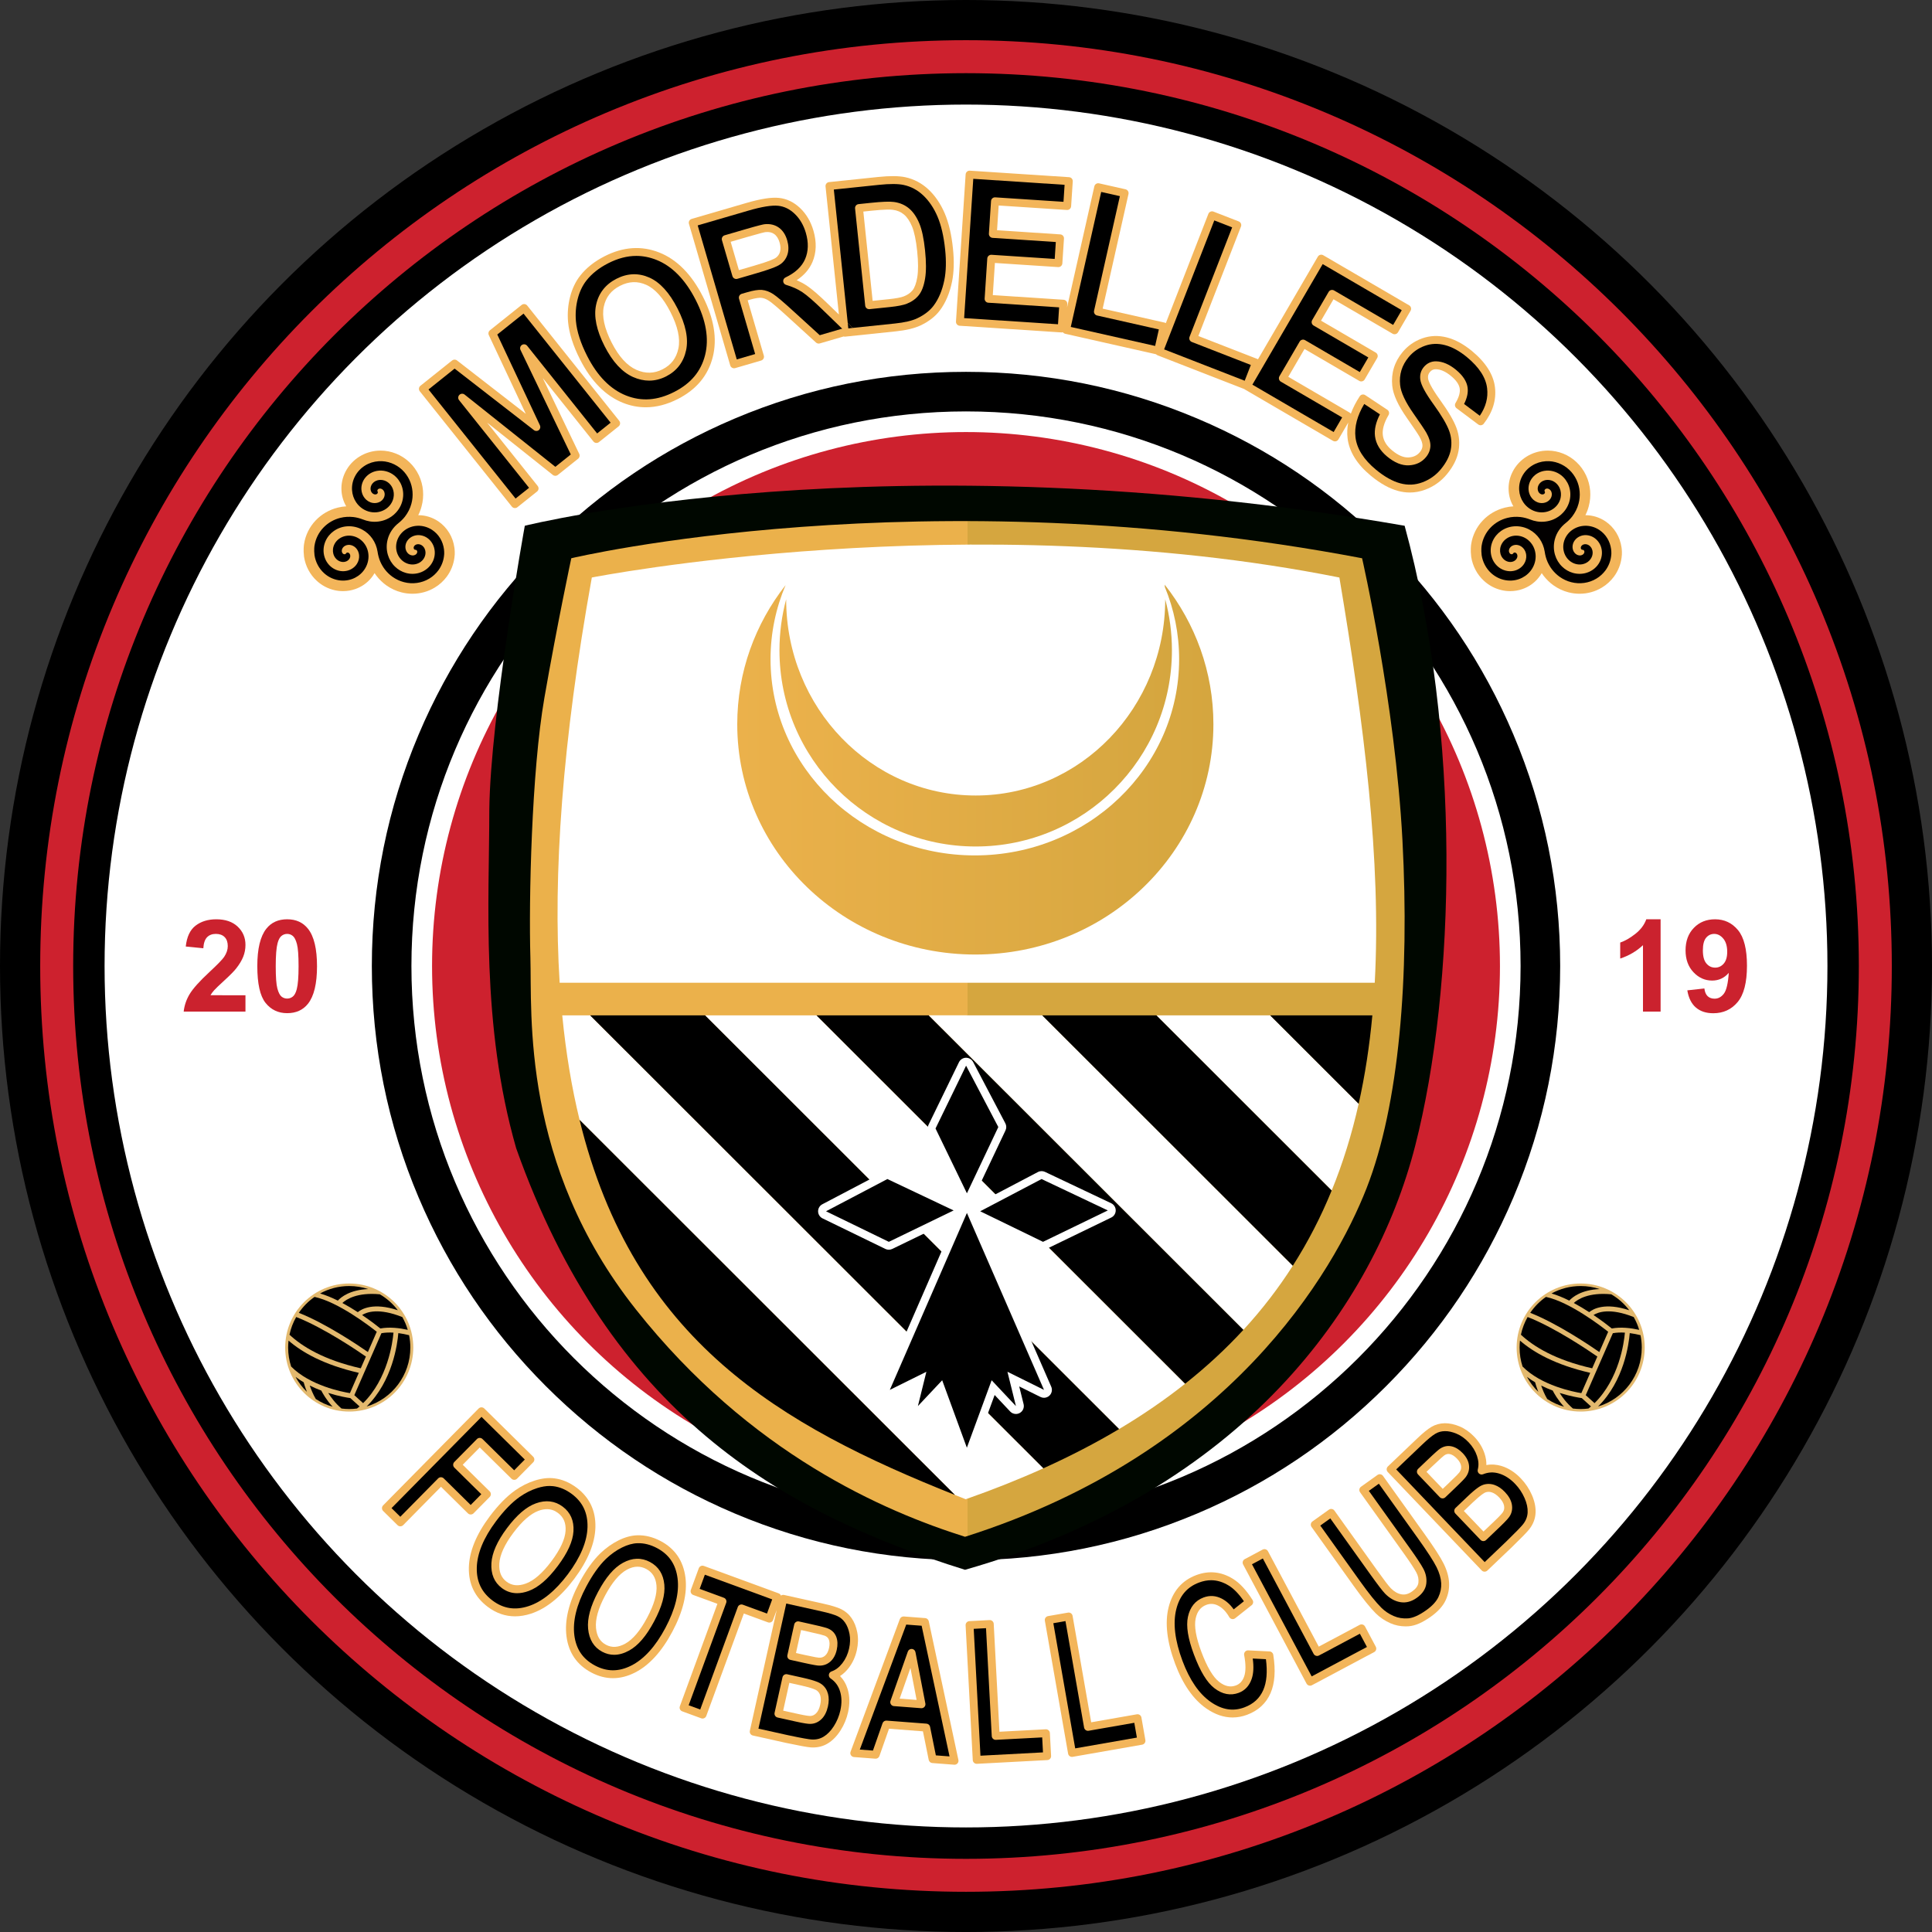 <?xml version="1.0" encoding="utf-8"?>
<!-- Generator: Adobe Illustrator 28.1.0, SVG Export Plug-In . SVG Version: 6.00 Build 0)  -->
<svg version="1.1" id="Layer_1" xmlns="http://www.w3.org/2000/svg" xmlns:xlink="http://www.w3.org/1999/xlink" x="0px" y="0px"
	 viewBox="0 0 1464.55 1464.55" style="enable-background:new 0 0 1464.55 1464.55;" xml:space="preserve">
<rect x="0" y="0" width="1464.55" height="1464.55" fill="#333333" stroke="none"/>
<style type="text/css">
	.st0{fill:#FFFFFF;}
	.st1{fill:#CD212E;}
	.st2{fill:#000700;}
	.st3{fill:url(#SVGID_1_);}
	.st4{fill:url(#SVGID_00000182507685632932712650000007087484389912880794_);}
	.st5{fill:url(#SVGID_00000004504824774381271100000014574597121362761898_);}
	.st6{fill:#F3B55A;}
	.st7{fill:#020000;}
	.st8{fill:#CB222E;}
	.st9{fill:#E3B96E;}
</style>
<g>
	<circle cx="732.28" cy="732.28" r="732.28"/>
	<circle class="st0" cx="732.28" cy="732.28" r="653.01"/>
	<path d="M732.28,311.87c232.18,0,420.4,188.22,420.4,420.4s-188.22,420.4-420.4,420.4s-420.4-188.22-420.4-420.4
		S500.1,311.87,732.28,311.87 M732.28,281.87c-60.79,0-119.78,11.91-175.33,35.41c-53.64,22.69-101.8,55.16-143.16,96.51
		s-73.83,89.52-96.51,143.16c-23.49,55.55-35.41,114.54-35.41,175.33c0,60.79,11.91,119.78,35.41,175.33
		c22.69,53.64,55.16,101.8,96.51,143.16c41.35,41.35,89.52,73.83,143.16,96.51c55.55,23.49,114.54,35.41,175.33,35.41
		s119.78-11.91,175.33-35.41c53.64-22.69,101.8-55.16,143.16-96.51c41.35-41.35,73.83-89.52,96.51-143.16
		c23.49-55.55,35.41-114.54,35.41-175.33c0-60.79-11.91-119.78-35.41-175.33c-22.69-53.64-55.16-101.8-96.51-143.16
		s-89.52-73.83-143.16-96.51C852.06,293.79,793.07,281.87,732.28,281.87L732.28,281.87z"/>
	<circle class="st1" cx="732.28" cy="732.28" r="404.76"/>
	<path class="st2" d="M397.83,398.55c0,0,273.05-68.47,666.95,0c42.98,157.31,38.9,349.67,7.93,470.3S943,1129.67,731.54,1189.98
		c-141.36-44.01-269.33-119.82-340.24-319.51c-26.9-93.73-20.38-187.47-20.38-256.75C371.75,542.82,397.83,398.55,397.83,398.55z"/>
	<linearGradient id="SVGID_1_" gradientUnits="userSpaceOnUse" x1="401.731" y1="779.985" x2="1064.779" y2="779.985">
		<stop  offset="0.5" style="stop-color:#EBB14B"/>
		<stop  offset="0.5" style="stop-color:#D5A63F"/>
	</linearGradient>
	<path class="st3" d="M1032.53,423.18c0,0,25.07,109.61,30.59,213.7s-2.55,200.95-27.19,263.83s-103.63,200.53-304.39,264.25
		c-60.55-19.12-162.52-62.45-249.61-172.49s-78.6-223.89-79.87-266.8c-1.27-42.91,0.85-140.62,10.62-196.7
		c9.77-56.08,20.39-105.79,20.39-105.79S698.93,359.79,1032.53,423.18z"/>
	<path class="st0" d="M1015.32,437.78c-281.59-56.18-566.69,0-566.69,0c-22.42,124.68-29.54,225.2-24.39,307.18h617.88
		C1047.16,652.3,1034.01,548.94,1015.32,437.78z"/>
	
		<linearGradient id="SVGID_00000049210568146132421460000012926309587244337542_" gradientUnits="userSpaceOnUse" x1="558.875" y1="583.388" x2="919.817" y2="583.388">
		<stop  offset="0" style="stop-color:#EBB14B"/>
		<stop  offset="1" style="stop-color:#D5A63F"/>
	</linearGradient>
	<path style="fill:url(#SVGID_00000049210568146132421460000012926309587244337542_);" d="M882.89,443.2
		c0.04,0.58,0.07,1.15,0.11,1.73c6.99,16.95,10.84,35.42,10.84,54.76c0,82.15-69.34,148.75-154.87,148.75
		c-85.53,0-154.87-66.6-154.87-148.75c0-19.87,4.07-38.82,11.42-56.15c-22.99,29.3-36.65,65.83-36.65,105.46
		c0,96.42,80.8,174.58,180.47,174.58S919.82,645.42,919.82,549C919.82,509.22,906.05,472.55,882.89,443.2z"/>
	
		<linearGradient id="SVGID_00000011018799499330609870000013465741786706299298_" gradientUnits="userSpaceOnUse" x1="590.865" y1="547.977" x2="888.371" y2="547.977">
		<stop  offset="0" style="stop-color:#EBB14B"/>
		<stop  offset="1" style="stop-color:#D5A63F"/>
	</linearGradient>
	<path style="fill:url(#SVGID_00000011018799499330609870000013465741786706299298_);" d="M739.62,603.03
		c-79.35,0-143.67-66.6-143.67-148.75c0,0,0,0,0,0c-3.31,12.33-5.08,25.28-5.08,38.65c0,82.15,66.6,148.75,148.75,148.75
		s148.75-66.6,148.75-148.75c0-13.37-1.77-26.32-5.08-38.65C883.29,536.43,818.97,603.03,739.62,603.03z"/>
	<g>
		<path class="st0" d="M534.46,769.68l313.86,313.62c18.2-10.84,34.85-22.31,50.07-34.37L618.93,769.68H534.46z"/>
		<path class="st0" d="M426.21,769.68c2.81,28.75,7.24,55.06,13.13,79.23l284.58,284.36c2.7,1.08,5.41,2.15,8.13,3.22
			c20.92-7.32,40.52-15.15,58.92-23.45L447.34,769.68H426.21z"/>
		<path d="M447.34,769.68l343.62,343.35c20.63-9.31,39.72-19.23,57.36-29.74L534.46,769.68H447.34z"/>
		<path d="M723.92,1133.27L439.34,848.91C480.22,1016.53,591.7,1080.53,723.92,1133.27z"/>
		<path class="st0" d="M1029.93,836.72l-67.09-67.04h-86.25l132.89,132.78C1018.08,881.42,1024.82,859.5,1029.93,836.72z"/>
		<path d="M876.59,769.68h-86.68l190.04,189.9c11.64-18.21,21.41-37.26,29.52-57.11L876.59,769.68z"/>
		<path d="M618.93,769.68l279.46,279.25c16.35-12.95,31.04-26.59,44.21-40.9L704.06,769.68H618.93z"/>
		<path d="M1040.31,769.68h-77.47l67.09,67.04C1034.78,815.11,1038.17,792.75,1040.31,769.68z"/>
		<path class="st0" d="M704.06,769.68l238.54,238.35c14.17-15.4,26.56-31.57,37.36-48.46l-190.04-189.9H704.06z"/>
	</g>
	<g>
		<path class="st6" d="M358.98,1147.17l12.25-12.42c1.16-1.18,1.15-3.08-0.03-4.24l-20.44-20.16l12.93-13.11l24.02,23.69
			c1.18,1.16,3.08,1.15,4.24-0.03l12.25-12.42c0.56-0.57,0.87-1.33,0.86-2.13c-0.01-0.79-0.33-1.56-0.89-2.11l-37.08-36.56
			c-0.57-0.56-1.32-0.83-2.13-0.86c-0.8,0.01-1.56,0.33-2.12,0.89l-72.42,73.45c-0.56,0.57-0.87,1.33-0.86,2.13
			c0.01,0.79,0.33,1.56,0.89,2.11l10.92,10.77c0.58,0.58,1.35,0.86,2.11,0.86c0.77,0,1.55-0.3,2.14-0.89l28.67-29.08l20.44,20.16
			C355.92,1148.36,357.82,1148.34,358.98,1147.17z"/>
		<path class="st6" d="M451.35,1157.65c0.29-12.55-4.5-22.6-14.24-29.89c-5.35-4-11.07-6.4-16.97-7.11c-4.48-0.57-9.42,0-14.71,1.67
			c-5.16,1.64-10.19,4.16-14.96,7.5c-6.35,4.48-12.84,11.13-19.3,19.76c-10.17,13.59-15.47,26.61-15.75,38.68
			c-0.29,12.46,4.54,22.5,14.37,29.85c6.37,4.76,13.27,7.15,20.62,7.15c3.86,0,7.85-0.66,11.95-1.98
			c11.52-3.72,22.59-12.59,32.9-26.37C445.66,1183.01,451.07,1169.8,451.35,1157.65z M428.73,1160.42
			c-0.39,6.32-3.98,14.06-10.67,23c-6.77,9.06-13.32,14.78-19.45,17c-5.76,2.09-10.54,1.63-14.6-1.42
			c-4.07-3.04-5.87-7.53-5.5-13.72c0.39-6.58,3.94-14.39,10.55-23.22c6.72-8.98,13.18-14.64,19.22-16.83
			c2.23-0.81,4.33-1.21,6.31-1.21c3.05,0,5.83,0.96,8.4,2.88C427.22,1150.08,429.1,1154.5,428.73,1160.42z"/>
		<path class="st6" d="M519.58,1195.64c-1.63-12.44-7.9-21.65-18.64-27.37c-5.9-3.14-11.91-4.62-17.86-4.44
			c-4.51,0.12-9.32,1.43-14.28,3.9c-4.85,2.41-9.44,5.67-13.64,9.69c-5.59,5.4-11,12.96-16.06,22.47
			c-7.98,14.99-11.23,28.66-9.66,40.63c1.61,12.36,7.92,21.55,18.76,27.31c5.4,2.87,10.9,4.31,16.45,4.31
			c5.47,0,10.99-1.39,16.53-4.17c10.82-5.43,20.41-15.89,28.49-31.08C517.82,1221.58,521.15,1207.7,519.58,1195.64z M490.61,1226.19
			c-5.31,9.99-10.91,16.64-16.63,19.78c-5.37,2.95-10.17,3.22-14.65,0.83c-4.49-2.39-6.95-6.55-7.53-12.72
			c-0.62-6.56,1.7-14.82,6.88-24.56c5.27-9.9,10.79-16.48,16.42-19.56c2.84-1.55,5.55-2.33,8.17-2.33c2.26,0,4.46,0.58,6.62,1.73
			c4.67,2.49,7.2,6.56,7.75,12.47C498.22,1208.13,495.85,1216.33,490.61,1226.19z"/>
		<path class="st6" d="M636.77,1270.52c2.37-1.5,4.54-3.51,6.48-5.99c3.01-3.86,5.12-8.42,6.26-13.55c1.05-4.73,1.17-9.28,0.36-13.5
			c-0.81-4.23-2.26-7.87-4.3-10.82c-2.1-3.04-4.79-5.35-7.99-6.88c-2.97-1.42-7.4-2.77-13.54-4.13l-29.64-6.59
			c-0.78-0.17-1.59-0.03-2.26,0.4c-0.05,0.03-0.1,0.08-0.15,0.11c-0.02-0.07-0.04-0.13-0.07-0.2c-0.33-0.72-0.94-1.28-1.69-1.55
			l-56.67-20.77c-1.55-0.57-3.28,0.23-3.85,1.78l-6.01,16.38c-0.27,0.75-0.24,1.57,0.1,2.29c0.33,0.72,0.94,1.28,1.69,1.55
			l18.34,6.72l-28.46,77.65c-0.57,1.56,0.23,3.28,1.78,3.85l14.4,5.28c0.33,0.12,0.68,0.18,1.03,0.18c0.43,0,0.86-0.09,1.26-0.28
			c0.72-0.33,1.28-0.94,1.56-1.69l28.46-77.65l18.3,6.71c1.55,0.57,3.28-0.23,3.85-1.78l2.77-7.55l-20.35,91.53
			c-0.36,1.62,0.66,3.22,2.28,3.58l25.27,5.62c9.79,2.08,15.87,3.19,18.62,3.39c0.59,0.04,1.18,0.06,1.75,0.06
			c4.04,0,7.77-1.01,11.11-3.03c3.67-2.22,6.94-5.55,9.71-9.9c2.71-4.26,4.63-8.9,5.72-13.79c1.4-6.3,1.29-12.19-0.32-17.51
			C641.39,1276.57,639.45,1273.25,636.77,1270.52z M603.39,1253.08l3.88-17.43l5.67,1.26c9,2,11.56,2.77,12.25,3.04
			c1.62,0.65,2.63,1.62,3.16,3.06c0.62,1.67,0.65,3.79,0.09,6.31c-0.58,2.6-1.58,4.54-2.99,5.76c-1.32,1.16-2.81,1.65-4.7,1.53
			c-0.73-0.04-3.06-0.36-10.47-2.01L603.39,1253.08z M621.76,1292.24c-0.66,2.97-1.72,5.19-3.16,6.58
			c-1.32,1.28-2.73,1.93-4.31,1.96c-0.04,0-0.07,0-0.1,0c-0.57,0.03-2.65-0.06-9.58-1.6l-10.93-2.43l4.68-21.07l9.16,2.04
			c8.63,1.92,11.11,3.32,11.77,3.84c1.3,1.01,2.15,2.32,2.59,4.03C622.37,1287.46,622.33,1289.7,621.76,1292.24z"/>
		<path class="st6" d="M704.05,1228.96c-0.28-1.3-1.38-2.26-2.71-2.36l-16.17-1.24c-1.32-0.1-2.57,0.69-3.04,1.95l-37.36,100.59
			c-0.33,0.88-0.22,1.87,0.29,2.66c0.51,0.79,1.36,1.3,2.3,1.37l16.22,1.24c1.35,0.11,2.61-0.72,3.06-2l7.27-20.71l25.72,1.97
			l4.38,21.64c0.27,1.32,1.37,2.29,2.71,2.4l16.63,1.27c0.08,0.01,0.15,0.01,0.23,0.01c0.86,0,1.69-0.37,2.26-1.03
			c0.62-0.71,0.87-1.68,0.67-2.6L704.05,1228.96z M694.84,1288.62l-12.85-0.98l8.17-23.24L694.84,1288.62z"/>
		<path class="st6" d="M794.88,1311.65c-0.59-0.53-1.36-0.81-2.17-0.77l-35.08,1.86l-4.34-81.81c-0.04-0.79-0.4-1.54-0.99-2.07
			c-0.59-0.53-1.36-0.81-2.17-0.77l-15.31,0.81c-1.65,0.09-2.92,1.5-2.84,3.16l5.42,102.16c0.08,1.6,1.41,2.84,2.99,2.84
			c0.05,0,0.11,0,0.16,0l53.39-2.83c1.65-0.09,2.92-1.5,2.84-3.16l-0.92-17.36C795.83,1312.92,795.47,1312.18,794.88,1311.65z"/>
		<path class="st6" d="M865.26,1301.97c-0.14-0.78-0.58-1.48-1.23-1.94c-0.65-0.46-1.46-0.64-2.24-0.5l-34.61,6.05l-14.11-80.7
			c-0.29-1.63-1.84-2.72-3.47-2.44l-15.11,2.64c-0.78,0.14-1.48,0.58-1.94,1.23c-0.46,0.65-0.64,1.46-0.5,2.24l17.62,100.78
			c0.25,1.46,1.52,2.48,2.95,2.48c0.17,0,0.35-0.02,0.52-0.05l52.67-9.21c1.63-0.29,2.72-1.84,2.44-3.47L865.26,1301.97z"/>
		<path class="st6" d="M962.39,1251.86l-16.17-0.8c-0.93-0.06-1.81,0.33-2.41,1.03c-0.6,0.7-0.86,1.63-0.68,2.53
			c1.33,6.96,1.33,12.41,0,16.21c-1.22,3.47-3.26,5.7-6.23,6.81c-4.17,1.56-8.31,0.7-12.65-2.64c-4.69-3.61-9.27-11.34-13.61-22.97
			c-4.07-10.92-5.51-19.38-4.27-25.15c1.15-5.34,3.79-8.72,8.08-10.32c3.03-1.13,5.95-0.94,8.95,0.58c3.21,1.63,6.05,4.57,8.45,8.73
			c0.44,0.76,1.18,1.28,2.04,1.45c0.86,0.16,1.74-0.05,2.43-0.6l12.5-9.92c1.2-0.95,1.49-2.66,0.67-3.95
			c-4.73-7.49-9.74-12.89-14.88-16.03c-8.83-5.45-18.17-6.4-27.75-2.83c-10.9,4.07-17.97,12.29-21.01,24.43
			c-2.93,11.73-1.28,26.09,4.91,42.68c5.86,15.72,13.82,27.15,23.64,33.97c6.58,4.57,13.26,6.86,19.96,6.86
			c3.66,0,7.34-0.68,11-2.05c8.39-3.13,14.36-8.63,17.74-16.34c3.28-7.47,3.99-17.28,2.1-29.15
			C964.98,1252.99,963.81,1251.93,962.39,1251.86z"/>
		<path class="st6" d="M1034.75,1232.96c-0.78-1.46-2.6-2.01-4.06-1.24l-31.01,16.51l-38.5-72.31c-0.78-1.46-2.6-2.01-4.06-1.24
			l-13.54,7.21c-0.7,0.37-1.23,1.01-1.46,1.77c-0.23,0.76-0.15,1.58,0.22,2.29l48.08,90.3c0.54,1.01,1.58,1.59,2.65,1.59
			c0.48,0,0.96-0.11,1.41-0.35l47.2-25.13c0.7-0.37,1.23-1.01,1.46-1.77c0.23-0.76,0.15-1.58-0.22-2.29L1034.75,1232.96z"/>
		<path class="st6" d="M1094.38,1185.35c-2.39-4.83-7.13-12.18-14.5-22.49l-31.51-44.07c-0.46-0.65-1.16-1.08-1.95-1.21
			c-0.78-0.13-1.59,0.06-2.24,0.52l-12.48,8.92c-1.35,0.96-1.66,2.84-0.7,4.19l33.19,46.42c4.65,6.5,7.82,11.32,9.44,14.32
			c1.39,2.59,1.91,5.13,1.59,7.78c-0.29,2.4-1.82,4.55-4.67,6.59c-2.82,2.02-5.5,2.76-8.18,2.26c-2.9-0.53-5.56-2.07-8.11-4.67
			c-1.73-1.8-5.16-6.29-10.21-13.36l-32.49-45.45c-0.96-1.35-2.84-1.66-4.18-0.7l-12.48,8.92c-0.65,0.46-1.08,1.16-1.21,1.95
			c-0.13,0.79,0.06,1.59,0.52,2.24l32,44.76c6.78,9.48,12.42,16.48,16.78,20.81c3.13,3.09,6.85,5.58,11.06,7.42
			c3.62,1.58,7.48,2.37,11.48,2.37c0.77,0,1.54-0.03,2.32-0.09c4.98-0.37,10.51-2.79,16.93-7.37c5.29-3.78,9-7.89,11.03-12.21
			c2.03-4.3,2.92-8.84,2.66-13.48C1098.23,1195.17,1096.85,1190.33,1094.38,1185.35z"/>
		<path class="st6" d="M1161.21,1133.18c-2.03-4.62-4.82-8.8-8.28-12.42c-4.45-4.67-9.41-7.85-14.73-9.47
			c-3.86-1.17-7.7-1.41-11.46-0.7c0.07-2.81-0.39-5.73-1.38-8.71c-1.53-4.65-4.15-8.93-7.78-12.74c-3.35-3.51-7.06-6.13-11.02-7.81
			c-3.97-1.68-7.81-2.49-11.38-2.45c-3.69,0.06-7.11,1.01-10.16,2.82c-2.83,1.68-6.42,4.61-10.97,8.96l-21.96,20.97
			c-1.2,1.14-1.24,3.04-0.1,4.24l71.23,74.61c0.55,0.58,1.3,0.91,2.1,0.93c0.02,0,0.05,0,0.07,0c0.77,0,1.51-0.3,2.07-0.83
			l18.72-17.87c7.17-6.98,11.48-11.42,13.17-13.59c2.9-3.74,4.48-7.89,4.69-12.34C1164.24,1142.47,1163.29,1137.91,1161.21,1133.18z
			 M1106.26,1116.17c-0.44,0.58-2,2.34-7.49,7.59l-5.1,4.87l-12.33-12.91l4.2-4.01c6.67-6.37,8.73-8.06,9.34-8.49
			c1.44-0.99,2.81-1.28,4.3-0.93c1.73,0.41,3.51,1.57,5.29,3.43c1.84,1.93,2.89,3.84,3.13,5.69
			C1107.83,1113.15,1107.41,1114.66,1106.26,1116.17z M1139.38,1146.1c-0.02,0.03-0.04,0.06-0.05,0.09
			c-0.29,0.49-1.52,2.17-6.66,7.07l-8.1,7.73l-14.9-15.61l6.79-6.48c6.39-6.1,8.94-7.38,9.73-7.65c1.56-0.52,3.12-0.49,4.79,0.09
			c1.83,0.64,3.66,1.91,5.46,3.79c2.1,2.2,3.35,4.32,3.71,6.29C1140.48,1143.24,1140.23,1144.77,1139.38,1146.1z"/>
	</g>
	<path class="st1" d="M732.28,55.47c373.79,0,676.81,303.02,676.81,676.81s-303.02,676.81-676.81,676.81S55.47,1106.07,55.47,732.28
		S358.49,55.47,732.28,55.47 M732.28,30.47c-94.73,0-186.65,18.56-273.18,55.16c-41.59,17.59-81.7,39.36-119.22,64.71
		c-37.16,25.1-72.1,53.93-103.85,85.68c-31.75,31.75-60.58,66.69-85.68,103.85c-25.35,37.52-47.12,77.63-64.71,119.22
		c-36.6,86.54-55.16,178.45-55.16,273.18s18.56,186.65,55.16,273.18c17.59,41.59,39.36,81.7,64.71,119.22
		c25.1,37.16,53.93,72.1,85.68,103.85c31.75,31.75,66.69,60.58,103.85,85.68c37.52,25.35,77.63,47.12,119.22,64.71
		c86.54,36.6,178.45,55.16,273.18,55.16s186.65-18.56,273.18-55.16c41.59-17.59,81.7-39.36,119.22-64.71
		c37.16-25.1,72.1-53.93,103.85-85.68c31.75-31.75,60.58-66.69,85.68-103.85c25.35-37.52,47.12-77.63,64.71-119.22
		c36.6-86.54,55.16-178.45,55.16-273.18s-18.56-186.65-55.16-273.18c-17.59-41.59-39.36-81.7-64.71-119.22
		c-25.1-37.16-53.93-72.1-85.68-103.85c-31.75-31.75-66.69-60.58-103.85-85.68c-37.52-25.35-77.63-47.12-119.22-64.71
		C918.92,49.03,827.01,30.47,732.28,30.47L732.28,30.47z"/>
	<g>
		<path class="st6" d="M399.65,231.63c-1.03-1.29-2.92-1.51-4.22-0.47l-24.06,19.21c-1.08,0.87-1.43,2.36-0.84,3.62l28.03,59.69
			l-52.14-40.45c-1.09-0.85-2.63-0.84-3.71,0.03l-24,19.16c-0.62,0.5-1.02,1.22-1.11,2.01c-0.09,0.79,0.14,1.58,0.64,2.21
			l69.76,87.38c0.59,0.74,1.47,1.13,2.35,1.13c0.66,0,1.32-0.21,1.87-0.66l14.9-11.9c0.62-0.5,1.02-1.22,1.11-2.01
			c0.09-0.79-0.14-1.58-0.64-2.21l-38.32-48l49.82,39.67c1.09,0.87,2.65,0.87,3.74,0l15.44-12.33c1.09-0.87,1.44-2.38,0.83-3.65
			l-27.65-57.48l38.37,48.06c1.03,1.29,2.92,1.51,4.22,0.47l14.9-11.9c0.62-0.5,1.02-1.22,1.11-2.01c0.09-0.79-0.14-1.58-0.64-2.21
			L399.65,231.63z"/>
		<path class="st6" d="M499.8,191.43c-13.43-5.33-27.38-4.39-41.46,2.8c-7.73,3.94-13.95,8.9-18.5,14.71
			c-3.49,4.42-6.08,9.82-7.68,16.05c-1.58,6.15-2.1,12.53-1.55,18.98c0.78,8.64,3.88,18.31,9.21,28.75
			c8.39,16.45,19.34,27.44,32.53,32.68c5.62,2.23,11.35,3.34,17.17,3.34c7.98,0,16.12-2.1,24.33-6.29
			c14.04-7.16,22.95-17.87,26.47-31.82c3.48-13.8,0.94-29.25-7.57-45.92C524.18,207.89,513.09,196.7,499.8,191.43z M514.25,264.17
			c-1.54,7.29-5.45,12.45-11.95,15.76c-6.5,3.32-13.02,3.45-19.91,0.4c-7.02-3.1-13.32-10.05-18.73-20.64
			c-5.5-10.78-7.5-19.95-5.94-27.26c1.53-7.17,5.55-12.33,12.3-15.77c6.75-3.44,13.24-3.69,19.84-0.75
			c6.74,2.99,12.93,9.95,18.4,20.69C513.81,247.46,515.83,256.74,514.25,264.17z"/>
		<path class="st6" d="M716.15,161.73c-3.1-7.22-7.21-13.28-12.23-18.01c-5.13-4.83-11.1-7.99-17.75-9.4
			c-4.92-1.03-11.58-1.08-20.39-0.17l-37.31,3.89c-1.65,0.17-2.84,1.65-2.67,3.29l10.12,97.07l-7.66-7.42
			c-7.34-7.17-12.82-11.92-16.74-14.51c-2.29-1.52-4.84-2.86-7.61-4.04c5.63-3.73,9.64-8.34,11.95-13.76
			c3.04-7.13,3.3-15.15,0.76-23.85c-1.99-6.83-5.35-12.54-10-17c-4.75-4.55-10.17-7.18-16.12-7.8c-5.74-0.6-13.82,0.66-24.73,3.84
			l-41.47,12.09c-1.59,0.46-2.5,2.13-2.04,3.72l31.3,107.34c0.22,0.76,0.74,1.41,1.44,1.79c0.45,0.24,0.94,0.37,1.44,0.37
			c0.28,0,0.56-0.04,0.84-0.12l19.7-5.75c1.59-0.46,2.5-2.13,2.04-3.72l-12.23-41.93l1.11-0.32c5.17-1.51,7.85-1.69,9.18-1.57
			c1.81,0.15,3.78,0.92,5.84,2.26c2.35,1.53,7.26,5.72,14.6,12.45l21.06,19.2c0.77,0.71,1.86,0.95,2.86,0.66l18.04-5.26
			c0.28,0.09,0.57,0.14,0.87,0.14c0.1,0,0.21-0.01,0.31-0.02l38.41-4.01c7.84-0.82,14.16-2.33,18.8-4.51
			c6.21-2.95,11.1-6.74,14.52-11.27c4.42-5.83,7.56-13.23,9.33-22c1.43-7.11,1.66-15.48,0.68-24.89
			C721.32,177.87,719.2,168.85,716.15,161.73z M661.51,228.07l-7.06-67.69l6.19-0.65c10.02-1.04,14.31-0.96,16.17-0.69
			c3.36,0.44,6.12,1.61,8.45,3.57c2.37,2,4.42,5.04,6.08,9.03c1.74,4.17,3.06,10.47,3.92,18.74c0.86,8.29,0.89,14.94,0.08,19.78
			c-0.77,4.58-1.98,7.91-3.59,9.89c-1.64,2.01-3.77,3.51-6.54,4.59c-2.19,0.87-6.04,1.59-11.44,2.15L661.51,228.07z M591.31,190.81
			c-0.53,1.89-1.54,3.38-3.1,4.55c-1.01,0.76-4.48,2.54-16.37,6.01l-11.7,3.41l-6.26-21.48l12.5-3.64
			c10.23-2.98,13.19-3.62,13.95-3.72c2.64-0.27,4.8,0.22,6.6,1.5c1.83,1.3,3.19,3.45,4.04,6.38
			C591.74,186.48,591.86,188.83,591.31,190.81z"/>
		<path class="st6" d="M1133.26,293.59c-1.13-9.6-6.98-18.83-17.37-27.44c-6.33-5.24-12.74-8.72-19.05-10.35
			c-6.48-1.67-12.79-1.43-18.76,0.71c-5.91,2.12-10.91,5.62-14.88,10.41c-6.15,7.43-8.77,16.01-7.81,25.52
			c0.69,6.78,4.39,14.86,11.32,24.71c5.02,7.14,8.17,11.85,9.38,13.97c1.53,2.75,2.3,5.12,2.23,6.86c-0.07,1.67-0.72,3.23-1.99,4.76
			c-2.08,2.52-4.9,3.83-8.6,4.02c-3.75,0.19-7.92-1.59-12.39-5.29c-4.24-3.51-6.55-7.28-7.09-11.54c-0.54-4.31,0.92-9.46,4.34-15.29
			c0.8-1.37,0.4-3.14-0.93-4.02l-16.74-11.09c-0.66-0.44-1.47-0.6-2.25-0.44c-0.78,0.16-1.46,0.62-1.9,1.28
			c-2.96,4.48-5.22,8.9-6.79,13.25c-0.25-0.35-0.56-0.66-0.94-0.88l-46.46-27.1l12.31-21.1l41.49,24.2c1.43,0.84,3.27,0.35,4.1-1.08
			l9.49-16.27c0.4-0.69,0.51-1.51,0.31-2.27c-0.2-0.77-0.7-1.43-1.39-1.83l-41.49-24.2l9.46-16.23l44.79,26.12
			c1.43,0.83,3.27,0.35,4.1-1.08l9.53-16.34c0.4-0.69,0.51-1.51,0.31-2.27c-0.2-0.77-0.7-1.43-1.39-1.83l-65.11-37.97
			c-0.69-0.4-1.51-0.51-2.28-0.31c-0.77,0.2-1.43,0.7-1.83,1.39l-45.36,77.79c-0.14-0.08-0.28-0.16-0.44-0.22l-44.76-17.42
			l32.3-82.99c0.6-1.54-0.16-3.28-1.71-3.88l-19.13-7.44c-0.74-0.29-1.57-0.27-2.29,0.05c-0.73,0.32-1.3,0.92-1.59,1.66
			l-32.25,82.86c-0.31-0.21-0.65-0.36-1.02-0.45l-46.86-10.56l19.58-86.88c0.36-1.62-0.65-3.22-2.27-3.59l-20.02-4.51
			c-1.61-0.36-3.22,0.65-3.59,2.27l-20.68,91.76l0.17-2.59c0.05-0.79-0.21-1.58-0.74-2.17s-1.27-0.96-2.06-1.02l-53.67-3.52
			l1.6-24.38l47.93,3.14c1.63,0.11,3.08-1.14,3.19-2.8l1.23-18.8c0.11-1.65-1.14-3.08-2.8-3.19l-47.93-3.15l1.23-18.75l51.73,3.39
			c0.79,0.05,1.58-0.21,2.17-0.74c0.6-0.52,0.96-1.27,1.02-2.06l1.24-18.87c0.11-1.65-1.14-3.08-2.8-3.19l-75.21-4.93
			c-0.79-0.05-1.58,0.21-2.17,0.74c-0.6,0.52-0.96,1.27-1.02,2.06l-7.32,111.57c-0.11,1.65,1.14,3.08,2.8,3.19l77.14,5.06
			c0.07,0,0.13,0.01,0.2,0.01c0.31,0,0.6-0.06,0.88-0.15c0.43,0.57,1.04,0.99,1.74,1.15l68.9,15.53c0.3,0.33,0.67,0.61,1.12,0.78
			l65.82,25.62c0.13,0.11,0.27,0.22,0.42,0.31l66.78,38.94c0.48,0.28,1,0.41,1.51,0.41c1.03,0,2.04-0.53,2.59-1.49l7.46-12.8
			c-0.8,4.06-0.98,8.05-0.51,11.94c1.23,10.17,7.16,19.72,17.62,28.38c7.1,5.88,14.09,9.77,20.78,11.55
			c2.93,0.78,5.86,1.17,8.77,1.17c3.9,0,7.77-0.7,11.57-2.11c6.53-2.42,12.08-6.35,16.48-11.67c4.82-5.82,7.8-11.77,8.87-17.68
			c1.07-5.93,0.55-11.82-1.54-17.49c-2.03-5.49-6.06-12.37-12.31-21.04c-7.5-10.39-9-14.75-9.22-16.43
			c-0.26-1.92,0.16-3.47,1.32-4.86c1.26-1.52,2.73-2.23,4.57-2.18c3.6,0.06,7.47,1.79,11.51,5.13c3.86,3.19,6.06,6.35,6.56,9.37
			c0.5,3.04-0.57,6.79-3.16,11.12c-0.79,1.32-0.46,3.02,0.77,3.94l16.44,12.32c1.31,0.98,3.16,0.73,4.17-0.56
			C1131.54,312.51,1134.4,303.21,1133.26,293.59z"/>
	</g>
	<g>
		<path class="st6" d="M344.47,415.2c-0.56-4.1-1.94-8.02-4-11.36c-2.08-3.44-4.96-6.45-8.34-8.73c-4.43-2.95-9.71-4.57-14.88-4.57
			c-0.07,0-0.13,0-0.2,0c1.07-2.14,1.91-4.35,2.51-6.63c2.15-7.85,1.44-16.21-1.99-23.53c-1.84-3.87-4.26-7.22-7.2-9.99
			c-5.85-5.6-13.81-8.82-21.83-8.82c-0.7,0-1.4,0.02-2.09,0.07c-4.97,0.32-9.84,1.88-14.03,4.51c-4.47,2.77-8.08,6.68-10.46,11.3
			c-2.35,4.52-3.42,9.57-3.09,14.6c0.25,4.16,1.48,8.2,3.58,11.77c-2.21,0.13-4.36,0.46-6.41,0.98c-6.34,1.56-12.27,4.99-16.71,9.67
			c-4.65,4.84-7.78,11.15-8.82,17.77c-0.17,1-0.67,4.6-0.05,9.65l0.01,0.12l0.02,0.12c1.08,7,4.49,13.43,9.59,18.11
			c3.8,3.53,8.46,5.99,13.46,7.13c2.11,0.49,4.29,0.74,6.47,0.74c3.24,0,6.4-0.54,9.41-1.61c4.7-1.64,8.86-4.55,12-8.39
			c0.95-1.14,1.79-2.37,2.52-3.65c0.45,0.68,0.91,1.34,1.4,1.98l0.03,0.04l0.03,0.04c2.15,2.76,4.63,5.17,7.37,7.14l0.03,0.02
			l0.03,0.02c3.59,2.54,7.46,4.34,11.49,5.34c2.69,0.7,5.48,1.05,8.29,1.05c6.05,0,11.9-1.62,16.93-4.67
			c3.55-2.11,6.64-4.92,9.19-8.35l0.02-0.03l0.02-0.03c3.05-4.18,5.01-9.05,5.68-14.1C345.03,419.57,344.58,415.98,344.47,415.2z"/>
		<g>
			<path class="st7" d="M336.55,421.75c-0.48,3.82-1.97,7.48-4.23,10.58c-1.86,2.51-4.2,4.67-6.89,6.27
				c-5.66,3.45-12.73,4.4-19.13,2.72c-3.18-0.79-6.17-2.23-8.84-4.12c-2.17-1.56-4.09-3.45-5.73-5.56c-1.35-1.79-2.5-3.75-3.41-5.8
				c-1.06-2.45-1.75-5.06-2.12-7.7c-0.56-3.52-1.89-6.93-3.95-9.85c-1.97-2.81-4.59-5.18-7.62-6.8c-3.39-1.85-7.29-2.75-11.15-2.54
				c-3.71,0.18-7.37,1.42-10.4,3.57c-2.75,1.93-4.98,4.61-6.33,7.7c-1.68,3.8-1.98,8.22-0.68,12.18c0.97,3.05,2.89,5.8,5.46,7.72
				c3.01,2.28,6.95,3.34,10.69,2.71c3.34-0.53,6.46-2.46,8.3-5.32c1.3-2,1.94-4.44,1.67-6.82c-0.19-1.78-0.89-3.51-2.04-4.88
				c-1-1.2-2.35-2.11-3.86-2.53c-1.53-0.43-3.24-0.32-4.65,0.43c-0.99,0.52-1.84,1.37-2.26,2.41c-0.33,0.79-0.4,1.71-0.11,2.52
				c0.21,0.59,0.64,1.13,1.23,1.39c0.45,0.2,1.01,0.2,1.43-0.09c0.34-0.22,0.44-0.67,0.79-0.88c0.44-0.28,1.02-0.25,1.47-0.02
				c0.62,0.3,1.04,0.92,1.22,1.58c0.25,0.91,0.07,1.91-0.39,2.73c-0.65,1.19-1.82,2.04-3.11,2.41c-1.23,0.37-2.56,0.33-3.78-0.05
				c-1.53-0.46-2.88-1.44-3.85-2.69c-1.49-1.88-2.12-4.36-1.87-6.72c0.3-3.15,2.11-6.07,4.68-7.89c2.98-2.17,6.92-2.86,10.49-2.03
				c3.66,0.81,6.92,3.13,9,6.24c1.88,2.75,2.82,6.1,2.77,9.42c-0.05,4-1.55,7.95-4.1,11.03c-2.21,2.7-5.19,4.76-8.48,5.91
				c-3.64,1.29-7.65,1.49-11.41,0.61c-3.66-0.83-7.08-2.67-9.83-5.22c-3.82-3.49-6.32-8.34-7.11-13.45c-0.55-4.43,0-7.36,0-7.36
				c0.78-5.06,3.16-9.86,6.71-13.56c3.45-3.65,7.99-6.24,12.87-7.43c3.19-0.82,6.53-0.97,9.8-0.63c2.45,0.29,4.87,0.91,7.17,1.8
				c1.76,0.71,3.59,1.23,5.46,1.53c4.16,0.65,8.51,0.13,12.39-1.52c2.68-1.16,5.16-2.83,7.16-4.97c2.57-2.68,4.41-6.08,5.2-9.71
				c0.81-3.59,0.57-7.41-0.71-10.85c-1.15-3.13-3.18-5.94-5.82-7.98c-3.59-2.81-8.37-4.1-12.88-3.28c-3.33,0.59-6.47,2.31-8.65,4.9
				c-2.18,2.54-3.39,5.93-3.15,9.28c0.15,2.3,0.97,4.56,2.41,6.37c1.5,1.93,3.72,3.32,6.14,3.73c1.75,0.3,3.61,0.08,5.21-0.72
				c1.35-0.66,2.5-1.74,3.2-3.08c0.72-1.37,0.92-3.04,0.38-4.5c-0.38-1.05-1.17-1.98-2.22-2.39c-0.78-0.31-1.74-0.29-2.42,0.24
				c-0.39,0.3-0.66,0.8-0.6,1.3c0.04,0.37,0.34,0.66,0.36,1.04c0.04,0.61-0.37,1.16-0.89,1.43c-0.71,0.38-1.6,0.3-2.31-0.03
				c-1-0.46-1.73-1.39-2.07-2.43c-0.5-1.45-0.28-3.08,0.43-4.42c0.71-1.36,1.9-2.44,3.28-3.1c1.97-0.95,4.3-1.03,6.36-0.37
				c2.9,0.91,5.27,3.23,6.41,6.02c0.93,2.21,1.14,4.7,0.66,7.04c-0.68,3.45-2.82,6.55-5.72,8.51c-3.32,2.3-7.58,3.11-11.53,2.36
				c-4.45-0.8-8.47-3.53-10.99-7.26c-1.89-2.75-2.99-6.02-3.19-9.35c-0.24-3.58,0.55-7.22,2.21-10.39c1.72-3.35,4.39-6.21,7.59-8.19
				c3.1-1.95,6.7-3.08,10.35-3.31c6.53-0.46,13.16,2.05,17.87,6.57c2.29,2.14,4.12,4.75,5.47,7.58c2.62,5.59,3.15,12.11,1.51,18.05
				c-0.94,3.57-2.67,6.92-4.92,9.84c-1.43,1.8-3.07,3.43-4.87,4.86c-3.92,3.07-6.89,7.39-8.16,12.22c-1.05,3.85-1.03,8,0.11,11.82
				c0.99,3.4,2.87,6.54,5.43,8.99c2.27,2.21,5.1,3.85,8.15,4.72c3.42,0.98,7.14,0.96,10.52-0.14c4.14-1.3,7.77-4.25,9.75-8.13
				c1.71-3.26,2.2-7.17,1.23-10.73c-0.76-2.84-2.45-5.44-4.82-7.21c-2.99-2.29-7.15-3.11-10.72-1.81c-1.86,0.66-3.53,1.87-4.67,3.48
				c-1.02,1.41-1.6,3.14-1.59,4.88c0.01,1.71,0.61,3.44,1.79,4.69c0.87,0.93,2.06,1.58,3.33,1.71c1,0.1,2.07-0.14,2.87-0.79
				c0.56-0.45,0.97-1.12,1-1.84c0.03-0.55-0.2-1.14-0.68-1.43c-0.41-0.29-0.98-0.07-1.39-0.38c-0.58-0.38-0.76-1.16-0.6-1.81
				c0.21-0.87,0.91-1.56,1.71-1.92c1.18-0.53,2.58-0.41,3.73,0.14c1.23,0.58,2.21,1.63,2.8,2.85c0.84,1.73,0.91,3.79,0.31,5.61
				c-0.57,1.77-1.73,3.32-3.22,4.42c-2.33,1.76-5.42,2.39-8.27,1.85c-3.26-0.57-6.19-2.59-8.03-5.32c-2.27-3.3-2.93-7.59-1.95-11.45
				c0.88-3.61,3.11-6.85,6.11-9.04c2.82-2.08,6.28-3.24,9.77-3.35c3.91-0.15,7.84,1.03,11.09,3.2c2.41,1.62,4.48,3.76,5.97,6.25
				c1.56,2.51,2.51,5.37,2.91,8.3C336.55,416.3,336.98,419.36,336.55,421.75z"/>
		</g>
	</g>
	<g>
		<path class="st6" d="M1229.23,415.2c-0.56-4.1-1.94-8.02-4-11.36c-2.08-3.44-4.96-6.45-8.34-8.73c-4.43-2.95-9.71-4.57-14.88-4.57
			c-0.07,0-0.13,0-0.2,0c1.07-2.14,1.91-4.35,2.51-6.63c2.15-7.85,1.44-16.21-1.99-23.53c-1.84-3.87-4.26-7.22-7.2-9.99
			c-5.85-5.6-13.81-8.82-21.83-8.82c-0.7,0-1.4,0.02-2.09,0.07c-4.97,0.32-9.84,1.88-14.03,4.51c-4.47,2.77-8.08,6.68-10.46,11.3
			c-2.35,4.52-3.42,9.57-3.09,14.6c0.25,4.16,1.48,8.2,3.58,11.77c-2.21,0.13-4.36,0.46-6.41,0.98c-6.34,1.56-12.27,4.99-16.71,9.67
			c-4.65,4.84-7.78,11.15-8.82,17.77c-0.17,1-0.67,4.6-0.05,9.65l0.01,0.12l0.02,0.12c1.08,7,4.49,13.43,9.59,18.11
			c3.8,3.53,8.46,5.99,13.46,7.13c2.11,0.49,4.29,0.74,6.47,0.74c3.24,0,6.4-0.54,9.41-1.61c4.7-1.64,8.86-4.55,12-8.39
			c0.95-1.14,1.79-2.37,2.52-3.65c0.45,0.68,0.91,1.34,1.4,1.98l0.03,0.04l0.03,0.04c2.15,2.76,4.63,5.17,7.37,7.14l0.03,0.02
			l0.03,0.02c3.59,2.54,7.46,4.34,11.49,5.34c2.69,0.7,5.48,1.05,8.29,1.05c6.05,0,11.9-1.62,16.93-4.67
			c3.55-2.11,6.64-4.92,9.19-8.35l0.02-0.03l0.02-0.03c3.05-4.18,5.01-9.05,5.68-14.1C1229.78,419.57,1229.34,415.98,1229.23,415.2z
			"/>
		<g>
			<path class="st7" d="M1221.3,421.75c-0.48,3.82-1.97,7.48-4.23,10.58c-1.86,2.51-4.2,4.67-6.89,6.27
				c-5.66,3.45-12.73,4.4-19.13,2.72c-3.18-0.79-6.17-2.23-8.84-4.12c-2.17-1.56-4.09-3.45-5.73-5.56c-1.35-1.79-2.5-3.75-3.41-5.8
				c-1.06-2.45-1.75-5.06-2.12-7.7c-0.56-3.52-1.89-6.93-3.95-9.85c-1.97-2.81-4.59-5.18-7.62-6.8c-3.39-1.85-7.29-2.75-11.15-2.54
				c-3.71,0.18-7.37,1.42-10.4,3.57c-2.75,1.93-4.98,4.61-6.33,7.7c-1.68,3.8-1.98,8.22-0.68,12.18c0.97,3.05,2.89,5.8,5.46,7.72
				c3.01,2.28,6.95,3.34,10.69,2.71c3.34-0.53,6.46-2.46,8.3-5.32c1.3-2,1.94-4.44,1.67-6.82c-0.19-1.78-0.89-3.51-2.04-4.88
				c-1-1.2-2.35-2.11-3.86-2.53c-1.53-0.43-3.24-0.32-4.65,0.43c-0.99,0.52-1.84,1.37-2.26,2.41c-0.33,0.79-0.4,1.71-0.11,2.52
				c0.21,0.59,0.64,1.13,1.23,1.39c0.45,0.2,1.01,0.2,1.43-0.09c0.34-0.22,0.44-0.67,0.79-0.88c0.44-0.28,1.02-0.25,1.47-0.02
				c0.62,0.3,1.04,0.92,1.22,1.58c0.25,0.91,0.07,1.91-0.39,2.73c-0.65,1.19-1.82,2.04-3.11,2.41c-1.23,0.37-2.56,0.33-3.78-0.05
				c-1.53-0.46-2.88-1.44-3.85-2.69c-1.49-1.88-2.12-4.36-1.87-6.72c0.3-3.15,2.11-6.07,4.68-7.89c2.98-2.17,6.92-2.86,10.49-2.03
				c3.66,0.81,6.92,3.13,9,6.24c1.88,2.75,2.82,6.1,2.77,9.42c-0.05,4-1.55,7.95-4.1,11.03c-2.21,2.7-5.19,4.76-8.48,5.91
				c-3.64,1.29-7.65,1.49-11.41,0.61c-3.66-0.83-7.08-2.67-9.83-5.22c-3.82-3.49-6.32-8.34-7.11-13.45c-0.55-4.43,0-7.36,0-7.36
				c0.78-5.06,3.16-9.86,6.71-13.56c3.45-3.65,7.99-6.24,12.87-7.43c3.19-0.82,6.53-0.97,9.8-0.63c2.45,0.29,4.87,0.91,7.17,1.8
				c1.76,0.71,3.59,1.23,5.46,1.53c4.16,0.65,8.51,0.13,12.39-1.52c2.68-1.16,5.16-2.83,7.16-4.97c2.57-2.68,4.41-6.08,5.2-9.71
				c0.81-3.59,0.57-7.41-0.71-10.85c-1.15-3.13-3.18-5.94-5.82-7.98c-3.59-2.81-8.37-4.1-12.88-3.28c-3.32,0.59-6.47,2.31-8.65,4.9
				c-2.18,2.54-3.39,5.93-3.15,9.28c0.15,2.3,0.97,4.56,2.41,6.37c1.5,1.93,3.72,3.32,6.14,3.73c1.75,0.3,3.61,0.08,5.21-0.72
				c1.35-0.66,2.5-1.74,3.2-3.08c0.72-1.37,0.92-3.04,0.38-4.5c-0.38-1.05-1.17-1.98-2.22-2.39c-0.78-0.31-1.74-0.29-2.42,0.24
				c-0.39,0.3-0.66,0.8-0.6,1.3c0.04,0.37,0.34,0.66,0.36,1.04c0.04,0.61-0.37,1.16-0.89,1.43c-0.72,0.38-1.6,0.3-2.31-0.03
				c-1-0.46-1.73-1.39-2.07-2.43c-0.5-1.45-0.28-3.08,0.43-4.42c0.71-1.36,1.9-2.44,3.28-3.1c1.97-0.95,4.3-1.03,6.36-0.37
				c2.9,0.91,5.27,3.23,6.41,6.02c0.93,2.21,1.14,4.7,0.66,7.04c-0.68,3.45-2.82,6.55-5.72,8.51c-3.32,2.3-7.58,3.11-11.53,2.36
				c-4.45-0.8-8.47-3.53-10.99-7.26c-1.89-2.75-2.99-6.02-3.19-9.35c-0.24-3.58,0.55-7.22,2.21-10.39c1.72-3.35,4.39-6.21,7.59-8.19
				c3.1-1.95,6.7-3.08,10.35-3.31c6.53-0.46,13.16,2.05,17.87,6.57c2.29,2.14,4.12,4.75,5.47,7.58c2.62,5.59,3.15,12.11,1.51,18.05
				c-0.94,3.57-2.67,6.92-4.92,9.84c-1.43,1.8-3.07,3.43-4.87,4.86c-3.93,3.07-6.89,7.39-8.16,12.22c-1.05,3.85-1.03,8,0.11,11.82
				c0.99,3.4,2.87,6.54,5.43,8.99c2.27,2.21,5.1,3.85,8.15,4.72c3.42,0.98,7.14,0.96,10.52-0.14c4.14-1.3,7.77-4.25,9.75-8.13
				c1.71-3.26,2.2-7.17,1.23-10.73c-0.76-2.84-2.45-5.44-4.82-7.21c-2.99-2.29-7.15-3.11-10.72-1.81c-1.86,0.66-3.53,1.87-4.67,3.48
				c-1.02,1.41-1.6,3.14-1.59,4.88c0.01,1.71,0.61,3.44,1.79,4.69c0.87,0.93,2.06,1.58,3.33,1.71c1,0.1,2.07-0.14,2.87-0.79
				c0.55-0.45,0.97-1.12,1-1.84c0.03-0.55-0.2-1.14-0.68-1.43c-0.41-0.29-0.98-0.07-1.39-0.38c-0.58-0.38-0.76-1.16-0.6-1.81
				c0.21-0.87,0.91-1.56,1.71-1.92c1.18-0.53,2.58-0.41,3.73,0.14c1.23,0.58,2.21,1.63,2.8,2.85c0.84,1.73,0.91,3.79,0.31,5.61
				c-0.57,1.77-1.73,3.32-3.22,4.42c-2.33,1.76-5.42,2.39-8.27,1.85c-3.26-0.57-6.19-2.59-8.03-5.32c-2.27-3.3-2.93-7.59-1.95-11.45
				c0.88-3.61,3.11-6.85,6.11-9.04c2.82-2.08,6.28-3.24,9.77-3.35c3.91-0.15,7.84,1.03,11.09,3.2c2.41,1.62,4.48,3.76,5.97,6.25
				c1.56,2.51,2.51,5.37,2.91,8.3C1221.3,416.3,1221.74,419.36,1221.3,421.75z"/>
		</g>
	</g>
	<g>
		<path class="st8" d="M186.07,754.44v12.41h-46.83c0.51-4.69,2.03-9.14,4.56-13.34c2.54-4.2,7.54-9.77,15.02-16.71
			c6.02-5.61,9.71-9.41,11.08-11.41c1.84-2.76,2.76-5.48,2.76-8.18c0-2.98-0.8-5.27-2.4-6.87c-1.6-1.6-3.81-2.4-6.63-2.4
			c-2.79,0-5.01,0.84-6.66,2.52c-1.65,1.68-2.6,4.47-2.85,8.37l-13.31-1.33c0.79-7.35,3.28-12.63,7.46-15.83
			c4.18-3.2,9.41-4.8,15.69-4.8c6.88,0,12.28,1.85,16.21,5.56c3.93,3.71,5.9,8.32,5.9,13.84c0,3.14-0.56,6.13-1.69,8.96
			c-1.13,2.84-2.91,5.81-5.35,8.91c-1.62,2.06-4.53,5.02-8.75,8.89c-4.22,3.87-6.89,6.43-8.01,7.7c-1.13,1.27-2.04,2.5-2.73,3.71
			H186.07z"/>
		<path class="st8" d="M217.68,696.86c6.75,0,12.03,2.41,15.83,7.23c4.53,5.71,6.8,15.17,6.8,28.38c0,13.19-2.28,22.66-6.85,28.43
			c-3.77,4.75-9.03,7.13-15.78,7.13c-6.78,0-12.25-2.61-16.4-7.82c-4.15-5.21-6.23-14.51-6.23-27.88c0-13.12,2.28-22.57,6.85-28.33
			C205.67,699.24,210.93,696.86,217.68,696.86z M217.68,707.94c-1.62,0-3.06,0.52-4.33,1.55c-1.27,1.03-2.25,2.88-2.95,5.54
			c-0.92,3.46-1.38,9.27-1.38,17.45c0,8.18,0.41,13.8,1.24,16.85s1.86,5.1,3.11,6.11c1.25,1.01,2.69,1.52,4.3,1.52
			c1.62,0,3.06-0.51,4.33-1.54c1.27-1.03,2.25-2.88,2.95-5.54c0.92-3.42,1.38-9.22,1.38-17.4c0-8.18-0.41-13.79-1.24-16.85
			c-0.82-3.06-1.86-5.1-3.11-6.13C220.73,708.46,219.3,707.94,217.68,707.94z"/>
	</g>
	<g>
		<path class="st8" d="M1258.82,766.85h-13.36V716.5c-4.88,4.56-10.63,7.94-17.26,10.13V714.5c3.49-1.14,7.27-3.3,11.36-6.49
			c4.09-3.19,6.89-6.9,8.42-11.15h10.84V766.85z"/>
		<path class="st8" d="M1279.07,750.73l12.93-1.43c0.32,2.63,1.14,4.58,2.47,5.85c1.33,1.27,3.09,1.9,5.28,1.9
			c2.76,0,5.1-1.27,7.04-3.8c1.93-2.54,3.17-7.8,3.71-15.78c-3.36,3.9-7.56,5.85-12.6,5.85c-5.48,0-10.21-2.12-14.19-6.35
			c-3.98-4.23-5.97-9.74-5.97-16.52c0-7.07,2.1-12.77,6.3-17.09c4.2-4.33,9.55-6.49,16.05-6.49c7.07,0,12.87,2.73,17.4,8.2
			c4.53,5.47,6.8,14.46,6.8,26.98c0,12.74-2.36,21.93-7.08,27.58c-4.72,5.64-10.87,8.46-18.45,8.46c-5.45,0-9.86-1.45-13.22-4.35
			S1280.02,756.5,1279.07,750.73z M1309.31,721.54c0-4.31-0.99-7.65-2.97-10.03c-1.98-2.38-4.27-3.57-6.87-3.57
			c-2.47,0-4.52,0.97-6.16,2.92c-1.63,1.95-2.45,5.14-2.45,9.58c0,4.5,0.89,7.81,2.66,9.91c1.77,2.11,3.99,3.16,6.66,3.16
			c2.57,0,4.73-1.01,6.49-3.04C1308.43,728.45,1309.31,725.47,1309.31,721.54z"/>
	</g>
	<g>
		<circle class="st9" cx="264.74" cy="1021.5" r="48.54"/>
		<g>
			<path d="M256.09,985.93c-4.48-2.23-9.05-4.14-13.45-5.42c6.57-3.59,14.09-5.64,22.09-5.64c5.02,0,9.85,0.81,14.38,2.3
				C265.16,977.77,258.47,983.33,256.09,985.93z"/>
			<path d="M271.22,994.68c-3.62-2.35-7.59-4.75-11.69-6.96c3.01-2.78,11.27-8.21,28.41-6.57c5.3,3.09,9.93,7.2,13.62,12.08
				C283.08,987.12,274.16,992.23,271.22,994.68z"/>
			<path d="M278.88,1024.91c-6.94-4.83-31.66-21.55-52.37-29.73c3.21-4.72,7.26-8.8,11.93-12.06c17.96,3.83,41.87,22.22,47.16,26.43
				L278.88,1024.91z"/>
			<path d="M265.26,1056.06c-5.94-0.97-30.29-5.7-44.57-20.16c-1.46-4.54-2.26-9.37-2.26-14.4c0-1.78,0.11-3.54,0.3-5.27
				c10.18,8.85,26.68,18.35,53.26,24.45L265.26,1056.06z"/>
			<path d="M273.48,1037.25c-27.91-6.31-44.4-16.48-54.04-25.48c1.01-4.79,2.75-9.29,5.1-13.41c20.88,8.12,46.96,25.89,52.84,29.98
				L273.48,1037.25z"/>
			<path d="M288.34,1007.05c-1.82-1.47-7-5.56-13.85-10.2c3.36-2.16,12.44-5.65,30.48,1.55c1.72,3.03,3.12,6.28,4.13,9.69
				C302.75,1006.67,295.21,1005.78,288.34,1007.05z"/>
			<path d="M248.81,1055.92c8.15,2.57,14.76,3.62,16.76,3.9l7,6.33c-0.62,0.54-1.28,1.05-1.93,1.58c-1.93,0.25-3.9,0.39-5.9,0.39
				c-1.99,0-3.95-0.14-5.87-0.39C254.17,1063.75,250.82,1059.15,248.81,1055.92z"/>
			<path d="M232.67,1055.12c-3.43-3.32-6.36-7.15-8.65-11.39c1.99,1.49,4.05,2.86,6.17,4.1
				C230.55,1049.16,231.36,1051.89,232.67,1055.12z"/>
			<path d="M298.28,1010.21c-0.68,7.75-4.37,34.99-23.02,53.44l-6.67-6.04l20.55-46.98C292.08,1010.1,295.19,1010.01,298.28,1010.21
				z"/>
			<path d="M301.95,1010.56c2.86,0.37,5.63,0.94,8.17,1.57c0.61,3.03,0.94,6.16,0.94,9.36c0,21.1-13.92,38.91-33.02,44.67
				l-0.04-0.04C297.58,1046.74,301.28,1018.88,301.95,1010.56z"/>
			<path d="M243.55,1054.11c0.97,1.92,3.79,7.06,8.57,12.24c-4.57-1.3-8.86-3.29-12.74-5.85c-2.1-3.58-3.61-7.38-4.57-10.18
				C237.75,1051.79,240.69,1053.04,243.55,1054.11z"/>
		</g>
	</g>
	<g>
		<circle class="st9" cx="1198.22" cy="1021.5" r="48.54"/>
		<g>
			<path d="M1189.58,985.93c-4.48-2.23-9.05-4.14-13.45-5.42c6.57-3.59,14.09-5.64,22.09-5.64c5.02,0,9.85,0.81,14.38,2.3
				C1198.64,977.77,1191.95,983.33,1189.58,985.93z"/>
			<path d="M1204.7,994.68c-3.62-2.35-7.59-4.75-11.69-6.96c3.01-2.78,11.27-8.21,28.41-6.57c5.3,3.09,9.93,7.2,13.62,12.08
				C1216.56,987.12,1207.65,992.23,1204.7,994.68z"/>
			<path d="M1212.36,1024.91c-6.94-4.83-31.66-21.55-52.37-29.73c3.21-4.72,7.26-8.8,11.93-12.06
				c17.96,3.83,41.87,22.22,47.16,26.43L1212.36,1024.91z"/>
			<path d="M1198.74,1056.06c-5.94-0.97-30.29-5.7-44.57-20.16c-1.46-4.54-2.26-9.37-2.26-14.4c0-1.78,0.11-3.54,0.3-5.27
				c10.18,8.85,26.68,18.35,53.26,24.45L1198.74,1056.06z"/>
			<path d="M1206.96,1037.25c-27.91-6.31-44.4-16.48-54.04-25.48c1.01-4.79,2.75-9.29,5.1-13.41c20.88,8.12,46.96,25.89,52.84,29.98
				L1206.96,1037.25z"/>
			<path d="M1221.82,1007.05c-1.82-1.47-7-5.56-13.85-10.2c3.36-2.16,12.44-5.65,30.48,1.55c1.72,3.03,3.12,6.28,4.13,9.69
				C1236.23,1006.67,1228.69,1005.78,1221.82,1007.05z"/>
			<path d="M1182.29,1055.92c8.15,2.57,14.76,3.62,16.76,3.9l7,6.33c-0.62,0.54-1.28,1.05-1.93,1.58c-1.93,0.25-3.9,0.39-5.9,0.39
				c-1.99,0-3.95-0.14-5.87-0.39C1187.66,1063.75,1184.3,1059.15,1182.29,1055.92z"/>
			<path d="M1166.15,1055.12c-3.43-3.32-6.36-7.15-8.65-11.39c1.99,1.49,4.05,2.86,6.17,4.1
				C1164.03,1049.16,1164.84,1051.89,1166.15,1055.12z"/>
			<path d="M1231.76,1010.21c-0.68,7.75-4.37,34.99-23.02,53.44l-6.67-6.04l20.55-46.98
				C1225.56,1010.1,1228.67,1010.01,1231.76,1010.21z"/>
			<path d="M1235.43,1010.56c2.86,0.37,5.63,0.94,8.17,1.57c0.61,3.03,0.94,6.16,0.94,9.36c0,21.1-13.92,38.91-33.02,44.67
				l-0.04-0.04C1231.07,1046.74,1234.76,1018.88,1235.43,1010.56z"/>
			<path d="M1177.03,1054.11c0.97,1.92,3.79,7.06,8.57,12.24c-4.57-1.3-8.86-3.29-12.74-5.85c-2.1-3.58-3.61-7.38-4.57-10.18
				C1171.23,1051.79,1174.17,1053.04,1177.03,1054.11z"/>
		</g>
	</g>
	<g>
		<g>
			<path d="M732.97,907.57c-1.15,0-2.2-0.66-2.7-1.69l-23.8-49.13c-0.4-0.83-0.4-1.79,0-2.62l23.16-47.61
				c0.5-1.02,1.52-1.67,2.65-1.69c0.02,0,0.03,0,0.05,0c1.11,0,2.14,0.62,2.66,1.61l24.43,46.52c0.44,0.83,0.46,1.83,0.05,2.68
				l-23.8,50.23c-0.49,1.04-1.54,1.71-2.7,1.72C732.98,907.57,732.98,907.57,732.97,907.57z"/>
			<path class="st0" d="M732.34,807.83l24.43,46.52l-23.8,50.23l-23.8-49.13L732.34,807.83 M732.34,801.83c-0.03,0-0.06,0-0.09,0
				c-2.26,0.03-4.31,1.34-5.3,3.37l-23.16,47.61c-0.8,1.65-0.81,3.59,0,5.24l23.8,49.13c1,2.07,3.1,3.38,5.4,3.38
				c0.01,0,0.02,0,0.03,0c2.31-0.01,4.41-1.34,5.4-3.43l23.8-50.23c0.81-1.7,0.77-3.69-0.11-5.36l-24.43-46.52
				C736.61,803.06,734.57,801.83,732.34,801.83L732.34,801.83z"/>
		</g>
		<g>
			<path d="M673.77,944.36c-0.45,0-0.9-0.1-1.31-0.3l-47.61-23.16c-1.02-0.49-1.67-1.52-1.69-2.65c-0.02-1.13,0.6-2.18,1.6-2.7
				l46.52-24.43c0.44-0.23,0.92-0.34,1.39-0.34c0.44,0,0.88,0.1,1.28,0.29l50.23,23.8c1.04,0.49,1.71,1.54,1.72,2.7
				c0,1.15-0.65,2.21-1.69,2.71l-49.13,23.8C674.67,944.26,674.22,944.36,673.77,944.36z"/>
			<path class="st0" d="M672.68,893.77l50.23,23.8l-49.13,23.8l-47.61-23.16L672.68,893.77 M672.68,887.77
				c-0.96,0-1.92,0.23-2.79,0.69l-46.52,24.43c-2,1.05-3.24,3.14-3.21,5.4c0.03,2.26,1.34,4.31,3.37,5.3l47.61,23.16
				c0.83,0.4,1.73,0.6,2.62,0.6c0.89,0,1.79-0.2,2.62-0.6l49.13-23.8c2.08-1.01,3.39-3.12,3.38-5.43s-1.34-4.41-3.43-5.4
				l-50.23-23.8C674.44,887.96,673.56,887.77,672.68,887.77L672.68,887.77z"/>
		</g>
		<g>
			<path d="M790.65,944.36c-0.45,0-0.9-0.1-1.31-0.3l-47.61-23.16c-1.02-0.49-1.67-1.52-1.69-2.65c-0.02-1.13,0.6-2.18,1.61-2.7
				l46.52-24.43c0.44-0.23,0.92-0.34,1.39-0.34c0.44,0,0.88,0.1,1.28,0.29l50.23,23.8c1.04,0.49,1.71,1.54,1.72,2.7
				c0,1.15-0.65,2.21-1.69,2.71l-49.13,23.8C791.55,944.26,791.1,944.36,790.65,944.36z"/>
			<path class="st0" d="M789.56,893.77l50.23,23.8l-49.13,23.8l-47.61-23.16L789.56,893.77 M789.56,887.77
				c-0.96,0-1.92,0.23-2.79,0.69l-46.52,24.43c-2,1.05-3.24,3.14-3.21,5.4c0.03,2.26,1.34,4.31,3.37,5.3l47.61,23.16
				c0.83,0.4,1.73,0.6,2.62,0.6c0.89,0,1.79-0.2,2.62-0.6l49.13-23.8c2.08-1.01,3.39-3.12,3.38-5.43c-0.01-2.31-1.34-4.41-3.43-5.4
				l-50.23-23.8C791.31,887.96,790.43,887.77,789.56,887.77L789.56,887.77z"/>
		</g>
		<g>
			<path d="M732.93,1100.42c-1.26,0-2.38-0.79-2.82-1.97l-17.04-46.57L698,1067.92c-0.58,0.62-1.38,0.95-2.19,0.95
				c-0.49,0-0.98-0.12-1.43-0.37c-1.2-0.65-1.81-2.03-1.48-3.35l4.88-19.72l-21.91,10.86c-0.42,0.21-0.88,0.31-1.33,0.31
				c-0.75,0-1.5-0.28-2.07-0.83c-0.91-0.87-1.19-2.22-0.68-3.37l58.43-134.12c0.48-1.09,1.56-1.8,2.75-1.8s2.28,0.71,2.76,1.8
				l58.43,134.12c0.5,1.16,0.23,2.5-0.68,3.37c-0.57,0.54-1.32,0.83-2.07,0.83c-0.45,0-0.91-0.1-1.33-0.31l-21.91-10.86l4.88,19.72
				c0.33,1.32-0.28,2.7-1.48,3.35c-0.45,0.25-0.94,0.37-1.43,0.37c-0.81,0-1.6-0.33-2.19-0.95l-15.08-16.04l-17.11,46.57
				C735.32,1099.64,734.19,1100.42,732.93,1100.42C732.93,1100.42,732.93,1100.42,732.93,1100.42z"/>
			<path class="st0" d="M732.97,919.48l58.43,134.12l-27.71-13.73l6.43,26.01l-18.41-19.58l-18.78,51.13l-18.71-51.13l-18.41,19.58
				l6.43-26.01l-27.71,13.73L732.97,919.48L732.97,919.48 M732.97,913.48L732.97,913.48c-2.4,0-4.56,1.42-5.51,3.6l-58.43,134.12
				c-1.01,2.31-0.46,5,1.36,6.74c1.14,1.09,2.63,1.65,4.14,1.65c0.9,0,1.82-0.2,2.66-0.62l16.11-7.99l-3.32,13.44
				c-0.65,2.65,0.56,5.41,2.96,6.71c0.9,0.49,1.89,0.73,2.87,0.73c1.62,0,3.21-0.65,4.37-1.89l11.75-12.49l15.37,42
				c0.86,2.36,3.11,3.94,5.63,3.94c0,0,0,0,0,0c2.52,0,4.76-1.57,5.63-3.93l15.43-42.02l11.75,12.5c1.16,1.24,2.76,1.89,4.37,1.89
				c0.98,0,1.96-0.24,2.87-0.73c2.4-1.3,3.61-4.06,2.96-6.71l-3.32-13.44l16.11,7.99c0.85,0.42,1.76,0.62,2.66,0.62
				c1.51,0,3-0.57,4.14-1.65c1.83-1.74,2.37-4.43,1.36-6.74l-58.43-134.12C737.52,914.89,735.36,913.48,732.97,913.48L732.97,913.48
				z"/>
		</g>
	</g>
	<g>
		<path d="M376.97,253.58l32.33,68.84c0.59,1.26,0.24,2.75-0.84,3.62c-1.08,0.87-2.62,0.88-3.71,0.03l-60.13-46.65l-19.81,15.82
			l66.02,82.69l10.21-8.15l-53.04-66.44c-0.95-1.19-0.86-2.91,0.22-3.99c1.08-1.08,2.8-1.18,3.99-0.23l68.76,54.75l11.71-9.35
			l-38.11-79.22c-0.66-1.38-0.19-3.03,1.11-3.84c1.29-0.81,2.99-0.52,3.94,0.67l53.04,66.44l10.21-8.15l-66.02-82.69L376.97,253.58z
			"/>
		<path d="M497.59,197c-5.05-2-10.11-3.01-15.23-3.01c-6.95,0-14.01,1.85-21.3,5.57c-6.94,3.54-12.5,7.94-16.51,13.07
			c-2.98,3.77-5.19,8.43-6.59,13.84c-1.41,5.49-1.88,11.2-1.38,16.95c0.71,7.86,3.6,16.8,8.58,26.55
			c7.71,15.11,17.6,25.14,29.4,29.83c11.82,4.69,23.78,3.8,36.56-2.71c12.61-6.43,20.25-15.57,23.38-27.94
			c3.12-12.35,0.73-26.39-7.1-41.72C519.52,211.96,509.48,201.72,497.59,197z M520.12,265.42c-1.92,9.05-7,15.73-15.09,19.87
			c-4.23,2.16-8.56,3.24-12.95,3.24c-4,0-8.05-0.9-12.12-2.7c-8.31-3.67-15.6-11.55-21.65-23.4c-6.14-12.03-8.31-22.54-6.46-31.23
			c1.9-8.93,7.1-15.61,15.44-19.87c8.34-4.26,16.76-4.56,25.01-0.89c8.03,3.57,15.2,11.45,21.31,23.44
			C519.8,245.99,521.99,256.6,520.12,265.42z"/>
		<path d="M695.34,241.27c5.32-2.52,9.46-5.71,12.3-9.46c3.88-5.11,6.64-11.69,8.23-19.56c1.31-6.51,1.51-14.28,0.59-23.09
			c-1.05-10.07-3.01-18.5-5.82-25.07c-2.77-6.46-6.42-11.85-10.83-16.01c-4.31-4.06-9.32-6.72-14.88-7.9
			c-4.23-0.89-10.46-0.91-18.53-0.07l-34.32,3.58l10.56,101.21l3.65,3.53c0.04,0.04,0.07,0.1,0.11,0.14l32.09-3.35
			C685.65,244.49,691.32,243.16,695.34,241.27z M659.15,234.35c-0.1,0.01-0.21,0.02-0.31,0.02c-0.69,0-1.35-0.23-1.89-0.67
			c-0.62-0.5-1.01-1.23-1.09-2.02l-7.68-73.66c-0.08-0.79,0.15-1.58,0.65-2.2c0.5-0.62,1.23-1.01,2.02-1.09l9.17-0.96
			c8.64-0.9,14.4-1.12,17.6-0.67c4.44,0.58,8.33,2.24,11.51,4.93c3.11,2.62,5.72,6.42,7.75,11.31c1.99,4.77,3.41,11.46,4.35,20.43
			c0.92,8.83,0.93,16.02,0.03,21.39c-0.96,5.7-2.54,9.85-4.86,12.69c-2.28,2.8-5.3,4.95-8.99,6.39c-2.72,1.08-6.98,1.91-13.01,2.54
			L659.15,234.35z"/>
		<path d="M642.63,244.91l0.42,4.03l3.34-0.35c-0.04-0.05-0.07-0.1-0.11-0.14L642.63,244.91z"/>
		<path d="M636.89,247.7l-12.81-12.41c-6.98-6.82-12.31-11.46-15.86-13.81c-3.46-2.29-7.62-4.15-12.37-5.55
			c-1.19-0.35-2.05-1.4-2.14-2.65c-0.1-1.24,0.58-2.41,1.71-2.94c7.44-3.52,12.47-8.24,14.93-14.02c2.48-5.82,2.66-12.49,0.52-19.82
			c-1.69-5.8-4.52-10.63-8.39-14.35c-3.82-3.66-7.93-5.67-12.58-6.16c-4.88-0.51-12.42,0.72-22.42,3.63l-38.59,11.25l29.62,101.58
			l13.94-4.07l-12.23-41.93c-0.22-0.76-0.13-1.58,0.25-2.28c0.38-0.7,1.03-1.21,1.79-1.44l3.99-1.16c4.93-1.44,8.65-2.03,11.36-1.79
			c2.81,0.24,5.71,1.32,8.61,3.21c2.66,1.74,7.69,6.01,15.38,13.05l19.81,18.06l15.68-4.57l1.32-0.38L636.89,247.7z M591.79,200.16
			c-1.54,1.15-5.1,3.12-18.28,6.96l-14.58,4.25c-0.28,0.08-0.56,0.12-0.84,0.12c-1.3,0-2.5-0.85-2.88-2.16l-7.94-27.24
			c-0.46-1.59,0.45-3.26,2.04-3.72l15.38-4.48c10.93-3.19,13.75-3.76,14.93-3.92c4.18-0.43,7.78,0.44,10.79,2.58
			c2.95,2.11,5.08,5.33,6.32,9.59c1.09,3.75,1.22,7.21,0.36,10.28C596.21,195.59,594.42,198.2,591.79,200.16z"/>
		<path d="M746.41,226.31l1.99-30.37c0.05-0.79,0.42-1.53,1.02-2.06c0.6-0.52,1.39-0.79,2.17-0.74l47.93,3.14l0.84-12.81
			l-47.93-3.15c-0.79-0.05-1.54-0.42-2.06-1.02c-0.52-0.6-0.79-1.38-0.74-2.17l1.62-24.73c0.11-1.65,1.56-2.91,3.19-2.8l51.73,3.39
			l0.84-12.89l-69.22-4.54l-6.93,105.58l71.16,4.67l0.84-12.81l-53.67-3.52C747.56,229.39,746.31,227.96,746.41,226.31z"/>
		<path d="M831.62,239.16c-1.62-0.36-2.63-1.97-2.27-3.59l19.58-86.88l-14.17-3.19l-23.06,102.33l63.95,14.41l2.82-12.52
			L831.62,239.16z"/>
		<path d="M903.44,259.23c-1.54-0.6-2.31-2.34-1.71-3.88l32.3-82.99l-13.53-5.27l-38.05,97.75l61.09,23.78l4.66-11.96L903.44,259.23
			z"/>
		<path d="M1017.41,316.43l-46.46-27.1c-0.69-0.4-1.19-1.06-1.39-1.83c-0.2-0.77-0.09-1.59,0.31-2.27l15.33-26.29
			c0.83-1.43,2.67-1.92,4.1-1.08l41.49,24.2l6.47-11.09l-41.49-24.2c-1.43-0.83-1.91-2.67-1.08-4.1l12.49-21.41
			c0.4-0.69,1.06-1.19,1.83-1.39c0.77-0.2,1.59-0.09,2.28,0.31l44.79,26.12l6.51-11.16l-59.92-34.94l-53.3,91.4l61.6,35.92
			L1017.41,316.43z"/>
		<path d="M1112.06,270.77c-5.65-4.68-11.27-7.76-16.73-9.17c-5.36-1.38-10.35-1.2-15.23,0.55c-4.88,1.75-9.02,4.64-12.28,8.59
			c-5.16,6.23-7.27,13.13-6.46,21.08c0.57,5.65,4.03,13.01,10.26,21.86c5.2,7.4,8.37,12.14,9.7,14.49
			c2.14,3.85,3.11,7.12,2.99,10.04c-0.13,2.99-1.26,5.8-3.36,8.34c-3.17,3.83-7.52,5.92-12.91,6.19
			c-5.31,0.27-10.85-1.97-16.52-6.66c-5.39-4.47-8.49-9.65-9.21-15.42c-0.62-4.97,0.63-10.54,3.74-16.57l-11.89-7.87
			c-5.35,8.91-7.58,17.41-6.63,25.32c1.04,8.59,6.25,16.83,15.49,24.48c6.43,5.32,12.65,8.81,18.5,10.37
			c5.73,1.53,11.2,1.28,16.71-0.77c5.53-2.05,10.22-5.37,13.95-9.87c4.15-5.02,6.71-10.04,7.59-14.93
			c0.88-4.86,0.45-9.69-1.27-14.34c-1.82-4.91-5.7-11.5-11.55-19.61c-6.48-8.98-9.75-15.06-10.3-19.14
			c-0.48-3.6,0.41-6.79,2.64-9.49c2.42-2.92,5.67-4.41,9.3-4.35c4.99,0.09,10.11,2.28,15.22,6.51c5,4.14,7.92,8.52,8.65,13.02
			c0.63,3.84-0.25,8.14-2.62,12.8l11.92,8.93c4.58-6.76,6.4-13.62,5.54-20.88C1126.36,286.27,1121.23,278.36,1112.06,270.77z"/>
	</g>
	<g>
		<path d="M344.41,1112.51c-0.57-0.56-0.89-1.32-0.89-2.11c-0.01-0.8,0.31-1.56,0.86-2.13l17.14-17.38
			c1.16-1.18,3.06-1.19,4.24-0.03l24.02,23.69l8.04-8.15l-32.81-32.35l-68.21,69.18l6.65,6.56l28.67-29.08
			c1.16-1.18,3.06-1.19,4.24-0.03l20.44,20.16l8.04-8.15L344.41,1112.51z"/>
		<path d="M433.52,1132.56c-4.5-3.37-9.25-5.37-14.12-5.96c-0.88-0.11-1.79-0.17-2.73-0.17c-2.9,0-6.06,0.54-9.42,1.61
			c-4.58,1.45-9.06,3.7-13.32,6.69c-5.83,4.11-11.87,10.32-17.94,18.45c-9.41,12.58-14.3,24.43-14.56,35.22
			c-0.25,10.55,3.67,18.7,11.96,24.91c8.18,6.12,17.06,7.51,27.14,4.26c10.32-3.33,20.39-11.49,29.94-24.25
			c9.63-12.87,14.64-24.92,14.89-35.8C445.6,1146.87,441.73,1138.71,433.52,1132.56z M434.72,1160.79
			c-0.47,7.61-4.35,16.19-11.85,26.23c-7.59,10.15-14.86,16.38-22.21,19.05c-3.03,1.1-5.93,1.65-8.68,1.65
			c-4.23,0-8.1-1.3-11.57-3.9c-5.73-4.29-8.39-10.64-7.9-18.88c0.46-7.77,4.41-16.67,11.73-26.46
			c7.54-10.08,14.73-16.25,21.98-18.87c7.6-2.75,14.45-1.91,20.35,2.5C432.47,1146.52,435.21,1152.8,434.72,1160.79z"/>
		<path d="M498.12,1173.57c-4.96-2.64-9.96-3.9-14.86-3.74c-3.65,0.1-7.61,1.2-11.79,3.28c-4.31,2.14-8.39,5.04-12.15,8.64
			c-5.13,4.95-10.15,12.01-14.92,20.97c-7.38,13.86-10.41,26.32-9.01,37.03c1.37,10.47,6.48,17.92,15.62,22.79
			c9.02,4.8,18.01,4.83,27.47,0.07c9.69-4.86,18.4-14.46,25.89-28.54c7.55-14.19,10.67-26.86,9.25-37.66
			C512.25,1185.86,507.17,1178.39,498.12,1173.57z M495.9,1229.01c-5.95,11.19-12.18,18.46-19.04,22.22
			c-3.88,2.12-7.66,3.19-11.31,3.19c-3.11,0-6.14-0.77-9.05-2.32c-6.32-3.36-9.92-9.24-10.69-17.46
			c-0.73-7.75,1.81-17.15,7.56-27.94c5.91-11.11,12.07-18.31,18.84-22.01c7.09-3.88,13.99-4.09,20.49-0.63
			c6.5,3.46,10.17,9.25,10.9,17.22C504.31,1208.88,501.79,1217.95,495.9,1229.01z"/>
		<path d="M548.71,1211.18c0.75,0.27,1.35,0.83,1.69,1.55c0.33,0.72,0.37,1.55,0.1,2.29l-28.46,77.65l8.77,3.21l28.46-77.65
			c0.57-1.56,2.29-2.35,3.85-1.78l18.3,6.71l3.94-10.75l-51.04-18.71l-3.94,10.75L548.71,1211.18z"/>
		<path d="M629.62,1272.34c-0.94-0.64-1.44-1.75-1.29-2.88c0.15-1.13,0.92-2.07,2-2.44c3.11-1.07,5.79-3.09,8.19-6.18
			c2.46-3.15,4.18-6.91,5.13-11.16c0.87-3.93,0.98-7.65,0.33-11.07c-0.66-3.41-1.78-6.28-3.34-8.54c-1.52-2.19-3.36-3.79-5.64-4.88
			c-2.52-1.2-6.64-2.44-12.26-3.69l-26.71-5.94l-21.09,94.83l22.31,4.96c11.66,2.48,16.11,3.14,17.78,3.26
			c3.5,0.25,6.56-0.45,9.33-2.12c2.87-1.73,5.48-4.42,7.75-7.98c2.33-3.67,3.99-7.66,4.92-11.88c1.17-5.28,1.1-10.14-0.21-14.47
			C635.54,1277.97,633.19,1274.75,629.62,1272.34z M596.88,1254.7l5.18-23.28c0.17-0.78,0.65-1.45,1.32-1.88
			c0.67-0.43,1.48-0.57,2.26-0.4l8.6,1.91c9.67,2.15,12.14,2.93,13.16,3.32c3.24,1.3,5.44,3.5,6.57,6.54
			c1.03,2.77,1.14,6.04,0.33,9.71c-0.86,3.87-2.51,6.9-4.9,8.98c-2.3,2.01-5.03,3.02-8.13,3.02c-0.29,0-0.58-0.01-0.87-0.03
			c-1.04-0.06-3.36-0.35-11.42-2.14l-9.81-2.18C597.54,1257.92,596.52,1256.32,596.88,1254.7z M627.62,1293.54
			c-0.92,4.13-2.55,7.36-4.84,9.59c-2.41,2.34-5.2,3.57-8.3,3.65c-0.14,0.01-0.29,0.01-0.47,0.01c-1.36,0-4.07-0.27-10.7-1.75
			l-13.86-3.08c-1.62-0.36-2.64-1.96-2.28-3.58l5.99-26.92c0.36-1.62,1.96-2.64,3.58-2.28l12.09,2.69
			c9.74,2.17,12.74,3.86,14.14,4.95c2.35,1.82,3.94,4.27,4.72,7.26C628.42,1286.88,628.39,1290.06,627.62,1293.54z"/>
		<path d="M686.97,1231.51l-35.19,94.74l9.96,0.76l7.27-20.71c0.45-1.28,1.7-2.1,3.06-2l30.27,2.31c1.34,0.1,2.45,1.08,2.71,2.4
			l4.38,21.64l10.37,0.79l-21.16-99.05L686.97,1231.51z M700.77,1293.91c-0.57,0.64-1.39,1-2.24,1c-0.08,0-0.15,0-0.23-0.01
			l-20.66-1.58c-0.93-0.07-1.77-0.57-2.28-1.35c-0.51-0.78-0.63-1.75-0.32-2.63l13.15-37.38c0.45-1.28,1.7-2.08,3.05-2
			c1.35,0.1,2.47,1.09,2.72,2.42l7.52,38.96C701.66,1292.26,701.4,1293.21,700.77,1293.91z"/>
		<path d="M754.95,1318.89c-0.81,0.04-1.57-0.23-2.17-0.77c-0.59-0.53-0.95-1.28-0.99-2.07l-4.34-81.81l-9.32,0.5l5.1,96.17
			l47.4-2.51l-0.6-11.36L754.95,1318.89z"/>
		<path d="M825.26,1312c-0.79,0.14-1.59-0.04-2.24-0.5c-0.65-0.46-1.09-1.15-1.23-1.94l-14.11-80.7l-9.2,1.61l16.58,94.87
			l46.76-8.17l-1.96-11.21L825.26,1312z"/>
		<path d="M949.64,1257.24c0.87,6.36,0.59,11.48-0.85,15.58c-1.82,5.18-5.12,8.69-9.79,10.44c-6.19,2.31-12.38,1.13-18.4-3.5
			c-5.68-4.37-10.77-12.75-15.57-25.62c-4.54-12.17-6.02-21.5-4.52-28.5c1.59-7.4,5.58-12.34,11.85-14.68
			c4.62-1.72,9.25-1.44,13.76,0.86c3.42,1.73,6.46,4.47,9.07,8.16l7.75-6.15c-3.77-5.53-7.62-9.52-11.48-11.88
			c-4.4-2.71-8.82-4.06-13.37-4.06c-2.99,0-6.02,0.58-9.14,1.75c-9.07,3.38-14.72,10.01-17.28,20.27
			c-2.63,10.53-1.05,23.69,4.71,39.12c5.43,14.55,12.64,25.03,21.44,31.14c8.58,5.96,16.9,7.3,25.45,4.11
			c6.91-2.58,11.6-6.87,14.34-13.13c2.6-5.92,3.27-13.78,2.02-23.4L949.64,1257.24z"/>
		<path d="M999.85,1254.94c-1.46,0.78-3.28,0.22-4.06-1.24l-38.5-72.31l-8.24,4.39l45.26,85.01l41.9-22.31l-5.35-10.04
			L999.85,1254.94z"/>
		<path d="M1089,1188.01c-2.22-4.47-6.93-11.76-14-21.66l-29.76-41.63l-7.59,5.43l31.44,43.98c4.86,6.8,8.08,11.7,9.84,14.97
			c1.97,3.66,2.74,7.48,2.27,11.34c-0.5,4.11-2.9,7.72-7.14,10.75c-4.15,2.97-8.45,4.07-12.76,3.28c-4.1-0.75-7.91-2.91-11.33-6.4
			c-1.97-2.06-5.49-6.64-10.79-14.04l-30.75-43.01l-7.59,5.43l30.25,42.32c6.58,9.21,12.01,15.95,16.12,20.04
			c2.6,2.56,5.7,4.64,9.23,6.18c3.41,1.49,7.1,2.09,10.96,1.8c3.8-0.29,8.47-2.4,13.89-6.27c4.44-3.18,7.5-6.5,9.1-9.88
			c1.6-3.39,2.3-6.96,2.1-10.59C1092.28,1196.31,1091.11,1192.27,1089,1188.01z"/>
		<path d="M1148.58,1124.9c-3.73-3.91-7.82-6.56-12.14-7.87c-4.21-1.28-8.19-1.11-12.18,0.51c-1.05,0.43-2.26,0.22-3.11-0.53
			s-1.21-1.92-0.92-3.02c0.84-3.18,0.65-6.53-0.58-10.25c-1.25-3.79-3.41-7.32-6.42-10.47c-2.78-2.91-5.81-5.07-9.02-6.42
			c-3.2-1.35-6.25-2.05-8.96-1.97c-2.67,0.04-5.02,0.69-7.19,1.97c-2.4,1.43-5.73,4.16-9.89,8.14l-19.79,18.89l67.08,70.27
			l16.53-15.78c6.86-6.67,11.1-11.04,12.6-12.96c2.16-2.78,3.28-5.7,3.43-8.93c0.16-3.35-0.62-7.01-2.33-10.88
			C1153.96,1131.62,1151.56,1128.02,1148.58,1124.9z M1093.57,1135.86c-0.02,0-0.05,0-0.07,0c-0.8-0.02-1.55-0.35-2.1-0.93
			l-16.47-17.25c-0.55-0.58-0.85-1.35-0.83-2.14c0.02-0.8,0.35-1.55,0.93-2.1l6.37-6.08c7.17-6.85,9.19-8.47,10.08-9.09
			c2.88-1.97,5.93-2.57,9.09-1.83c2.88,0.68,5.65,2.41,8.25,5.13c2.74,2.87,4.34,5.92,4.74,9.07c0.42,3.31-0.42,6.39-2.51,9.14
			c-0.63,0.83-2.16,2.6-8.13,8.3l-7.27,6.94C1095.08,1135.57,1094.34,1135.86,1093.57,1135.86z M1144.47,1149.28
			c-0.61,1.03-2.1,3.01-7.66,8.32l-10.27,9.8c-0.58,0.55-1.33,0.83-2.07,0.83c-0.79,0-1.58-0.31-2.17-0.93l-19.05-19.95
			c-0.55-0.58-0.85-1.35-0.83-2.14c0.02-0.8,0.35-1.55,0.93-2.1l8.96-8.55c7.22-6.89,10.29-8.44,11.98-9
			c2.82-0.94,5.74-0.9,8.66,0.11c2.73,0.95,5.37,2.74,7.82,5.32c2.93,3.06,4.7,6.21,5.28,9.35
			C1146.65,1143.65,1146.12,1146.66,1144.47,1149.28z"/>
	</g>
</g>
</svg>
